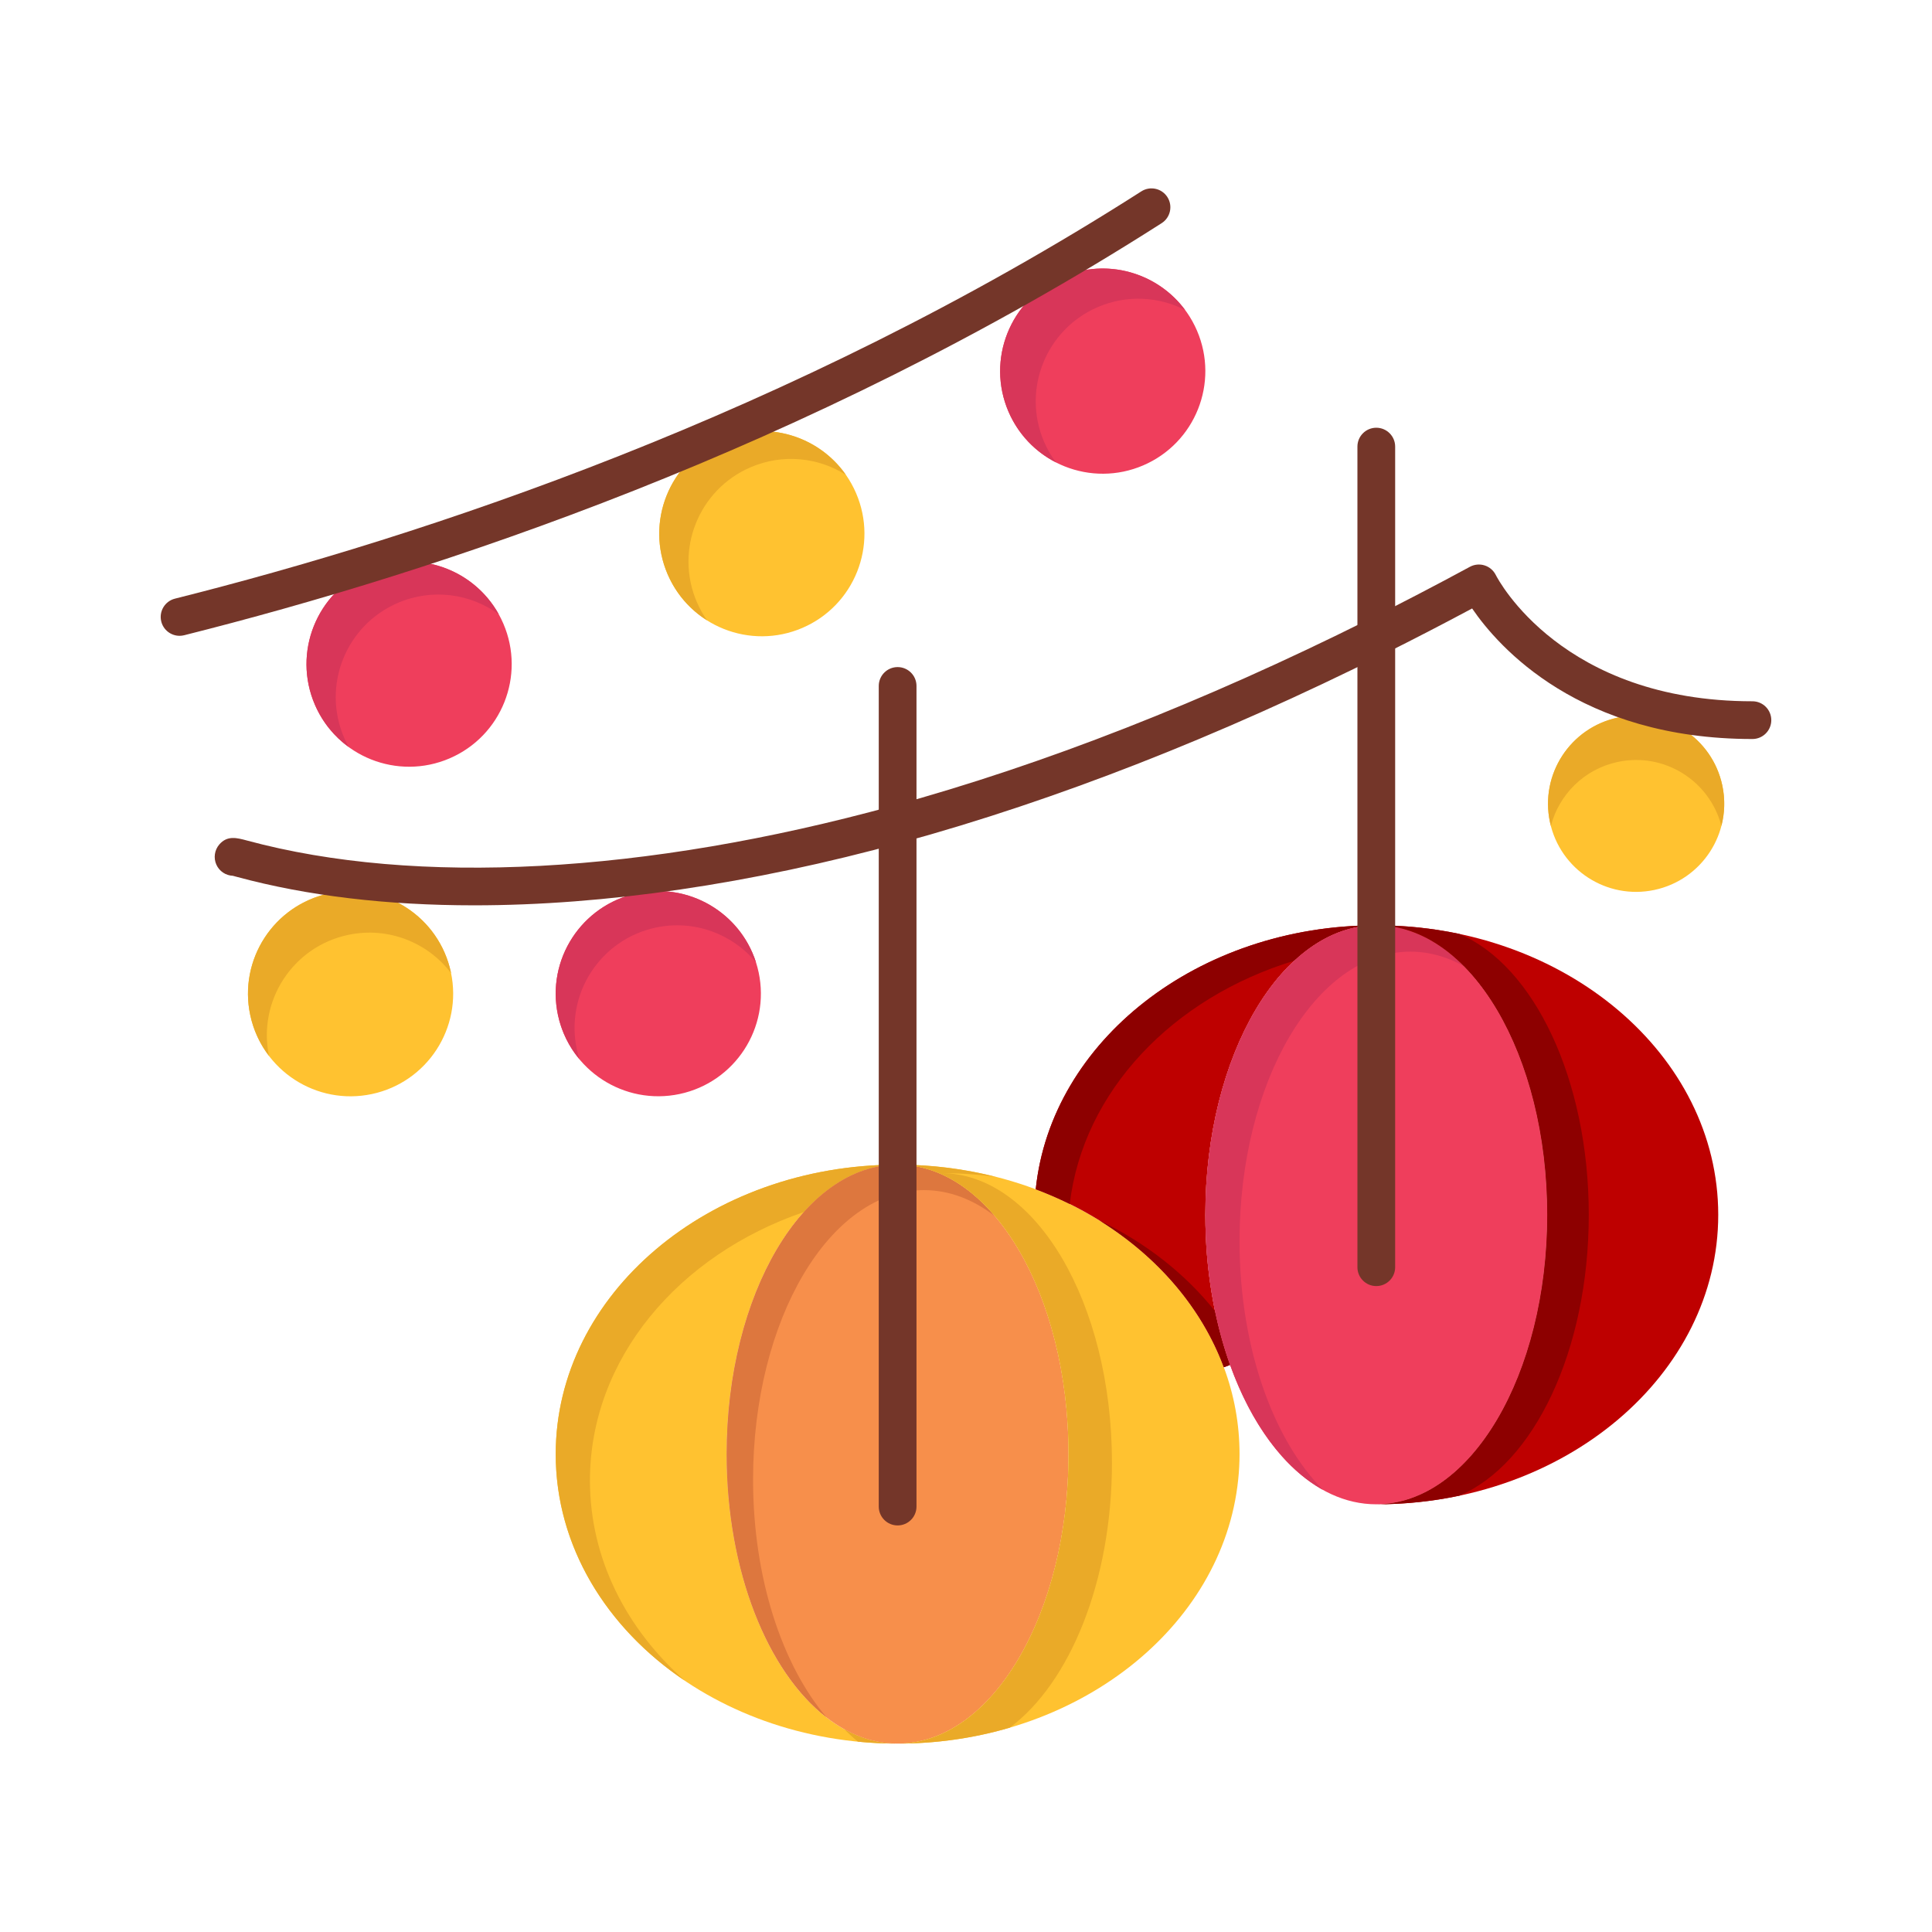 <?xml version="1.0" ?><!DOCTYPE svg  PUBLIC '-//W3C//DTD SVG 1.1//EN'  'http://www.w3.org/Graphics/SVG/1.1/DTD/svg11.dtd'><svg height="512px" style="enable-background:new 0 0 512 512;" version="1.1" viewBox="0 0 512 512" width="512px" xml:space="preserve" xmlns="http://www.w3.org/2000/svg" xmlns:xlink="http://www.w3.org/1999/xlink"><g id="_x36_65_x2C__decoration_x2C__balls_x2C__hanging_x2C__lantern"><g><path d="M237.88,462.075c-50.05,0-90.61-34.34-90.61-76.71s40.56-76.72,90.61-76.72    c-25.02,0-45.31,34.35-45.31,76.72S212.86,462.075,237.88,462.075z" style="fill:#FFC230;"/><g><g><g><path d="M227.371,461.559c3.448,0.337,6.954,0.517,10.51,0.517c-4.94,0-9.692-1.357-14.144-3.833       C224.915,459.436,226.125,460.547,227.371,461.559z" style="fill:#EAAA28;"/></g><g><path d="M156.341,392.365c0-32.224,23.462-59.804,56.715-71.167       c7.132-7.927,15.658-12.553,24.825-12.553c-50.05,0-90.61,34.35-90.61,76.72c0,24.332,13.379,46.012,34.247,60.064       C165.923,431.651,156.341,412.957,156.341,392.365z" style="fill:#EAAA28;"/></g></g></g><path d="M192.57,385.365c0-42.37,20.29-76.72,45.31-76.72c25.021,0,45.3,34.35,45.3,76.72    s-20.279,76.71-45.3,76.71C212.86,462.075,192.57,427.735,192.57,385.365z" style="fill:#F78F4B;"/><path d="M199.57,392.115c0-42.37,20.29-76.72,45.31-76.72c6.711,0,13.075,2.49,18.804,6.925    c-7.324-8.612-16.212-13.675-25.804-13.675c-25.02,0-45.31,34.35-45.31,76.72c0,31.001,10.868,57.684,26.498,69.781    C207.289,441.294,199.57,418.238,199.57,392.115z" style="fill:#DD773E;"/><path d="M274.481,315.165c23.67,8.86,42.01,26.04,49.85,47.17c2.71,7.271,4.16,15,4.16,23.03    c0,2.28-0.12,4.53-0.36,6.77c-4.04,39.19-42.899,69.94-90.25,69.94c25.021,0,45.3-34.34,45.3-76.71s-20.279-76.72-45.3-76.72    C250.9,308.646,263.281,310.976,274.481,315.165z" style="fill:#FFC230;"/><path d="M237.88,462.075c10.41,0,20.408-1.488,29.717-4.224c15.945-11.876,27.083-38.844,27.083-70.236    c0-42.37-20.279-76.72-45.3-76.72c4.924,0,9.756,0.336,14.468,0.977c-8.232-2.083-16.941-3.227-25.968-3.227    c25.021,0,45.3,34.35,45.3,76.72S262.901,462.075,237.88,462.075z" style="fill:#EAAA28;"/><path d="M364.731,245.215c-25.021,0-45.301,34.35-45.301,76.72c0,14.569,2.4,28.189,6.561,39.79    l-1.66,0.609c-7.84-21.13-26.18-38.31-49.85-47.17C278.531,275.965,317.391,245.215,364.731,245.215z" style="fill:#BE0000;"/><g><path d="M343.023,254.587c6.446-5.972,13.842-9.372,21.708-9.372c-47.341,0-86.2,30.75-90.25,69.95     c3.101,1.16,6.106,2.467,9.012,3.903C287.03,289.193,310.793,264.38,343.023,254.587z" style="fill:#8D0000;"/><path d="M291.434,323.479c15.372,9.551,27.054,23.104,32.897,38.855l1.66-0.609     c-1.601-4.463-2.934-9.229-3.977-14.229C314.177,337.621,303.699,329.375,291.434,323.479z" style="fill:#8D0000;"/></g><path d="M364.731,245.215c25.029,0,45.31,34.35,45.31,76.72s-20.28,76.72-45.31,76.72    c-16.421,0-30.801-14.79-38.74-36.93c-4.16-11.601-6.561-25.221-6.561-39.79C319.431,279.565,339.711,245.215,364.731,245.215z" style="fill:#EF3E5C;"/><path d="M335.052,368.706c-4.16-11.601-6.561-25.221-6.561-39.79c0-42.37,20.28-76.72,45.301-76.72    c4.932,0,9.675,1.352,14.119,3.818c-6.782-6.852-14.707-10.798-23.18-10.798c-25.021,0-45.301,34.35-45.301,76.72    c0,14.569,2.4,28.189,6.561,39.79c5.559,15.501,14.277,27.391,24.641,33.132C344.261,388.428,338.898,379.434,335.052,368.706z" style="fill:#D83659;"/><path d="M364.731,245.215c50.05,0,90.619,34.35,90.619,76.72s-40.569,76.72-90.619,76.72    c25.029,0,45.31-34.35,45.31-76.72S389.761,245.215,364.731,245.215z" style="fill:#BE0000;"/><path d="M364.731,398.655c7.575,0,14.931-0.792,21.964-2.274c19.728-8.301,34.346-38.477,34.346-74.445    c0-35.968-14.617-66.145-34.346-74.446c-7.033-1.482-14.389-2.274-21.964-2.274c25.029,0,45.31,34.35,45.31,76.72    S389.761,398.655,364.731,398.655z" style="fill:#8D0000;"/><path d="M456.431,208.155c2.67,12.62-5.38,25.01-18,27.69c-12.609,2.68-25.01-5.38-27.68-17.99    c-2.68-12.62,5.38-25.01,17.99-27.69C441.351,187.485,453.751,195.545,456.431,208.155z" style="fill:#FFC230;"/><path d="M410.994,218.876c2.162-8.281,8.809-15.062,17.747-16.961c12.263-2.606,24.324,4.946,27.443,16.961    c0.887-3.399,1.022-7.049,0.246-10.721c-2.68-12.61-15.08-20.67-27.689-17.99c-12.61,2.68-20.67,15.07-17.99,27.69    C410.824,218.199,410.907,218.539,410.994,218.876z" style="fill:#EAAA28;"/><path d="M201.05,257.686c3.11,14.689-6.27,29.12-20.95,32.239c-14.69,3.11-29.12-6.27-32.24-20.949    c-3.11-14.69,6.27-29.121,20.95-32.24C183.5,233.625,197.931,243.005,201.05,257.686z" style="fill:#EF3E5C;"/><path d="M152.857,278.052c-3.11-14.69,6.27-29.121,20.95-32.24c10.206-2.161,20.282,1.711,26.531,9.196    c-4.206-13.122-17.752-21.189-31.528-18.272c-14.68,3.12-24.06,17.55-20.95,32.24c0.953,4.48,2.963,8.464,5.708,11.753    C153.29,279.857,153.052,278.965,152.857,278.052z" style="fill:#D83659;"/><path d="M119.5,257.705c3.11,14.68-6.27,29.11-20.95,32.23c-14.69,3.12-29.12-6.261-32.24-20.95    c-3.11-14.69,6.26-29.12,20.95-32.23C101.951,233.635,116.38,243.015,119.5,257.705z" style="fill:#FFC230;"/><path d="M92.258,247.755c10.62-2.255,21.101,2.024,27.274,10.117c-0.012-0.056-0.02-0.111-0.031-0.167    c-3.12-14.69-17.55-24.07-32.24-20.95c-14.69,3.11-24.06,17.54-20.95,32.23c0.865,4.07,2.6,7.73,4.966,10.833    C68.273,265.187,77.624,250.854,92.258,247.755z" style="fill:#EAAA28;"/><path d="M226.871,130.695c5.93,13.79-0.44,29.78-14.24,35.71c-13.79,5.93-29.78-0.45-35.71-14.24    c-5.93-13.79,0.45-29.78,14.24-35.71C204.951,110.525,220.94,116.895,226.871,130.695z" style="fill:#FFC230;"/><path d="M184.67,159.544c-5.93-13.79,0.45-29.78,14.24-35.71c8.545-3.674,17.932-2.623,25.249,1.99    c-7.232-10.343-20.954-14.548-32.999-9.369c-13.79,5.93-20.17,21.92-14.24,35.71c2.255,5.245,5.968,9.414,10.459,12.245    C186.333,162.913,185.42,161.289,184.67,159.544z" style="fill:#EAAA28;"/><path d="M317.211,87.615c5.93,13.79-0.44,29.78-14.24,35.71c-13.79,5.93-29.77-0.44-35.71-14.23    c-5.93-13.8,0.45-29.79,14.24-35.72C295.291,67.445,311.281,73.825,317.211,87.615z" style="fill:#EF3E5C;"/><path d="M276.697,117.095c-5.93-13.8,0.45-29.79,14.24-35.72c7.74-3.328,16.173-2.777,23.132,0.784    c-7.336-9.905-20.756-13.863-32.568-8.784c-13.79,5.93-20.17,21.92-14.24,35.72c2.605,6.048,7.142,10.667,12.577,13.45    C278.611,120.888,277.548,119.071,276.697,117.095z" style="fill:#D83659;"/><path d="M133.391,165.265c5.93,13.79-0.45,29.78-14.24,35.71c-13.79,5.93-29.78-0.44-35.71-14.24    c-5.93-13.79,0.44-29.78,14.24-35.71C111.471,145.095,127.46,151.475,133.391,165.265z" style="fill:#EF3E5C;"/><path d="M91.19,195.485c-5.93-13.79,0.44-29.78,14.24-35.71c9.137-3.929,19.237-2.45,26.74,3.004    c-6.69-12.05-21.557-17.316-34.49-11.754c-13.8,5.93-20.17,21.92-14.24,35.71c2.001,4.657,5.151,8.464,8.973,11.241    C91.969,197.176,91.56,196.345,91.19,195.485z" style="fill:#D83659;"/><path d="M364.731,340.825c-2.762,0-5-2.238-5-5v-217.47c0-2.761,2.238-5,5-5s5,2.239,5,5v217.47    C369.731,338.587,367.493,340.825,364.731,340.825z" style="fill:#743629;"/><path d="M237.88,404.255c-2.761,0-5-2.238-5-5v-217.47c0-2.761,2.239-5,5-5s5,2.239,5,5v217.47    C242.88,402.017,240.642,404.255,237.88,404.255z" style="fill:#743629;"/><path d="M47.586,168.496c-2.238,0-4.275-1.514-4.846-3.783c-0.672-2.678,0.954-5.395,3.632-6.067    c65.602-16.474,163.283-48.572,256.094-107.932c2.329-1.488,5.418-0.809,6.906,1.518c1.488,2.326,0.809,5.418-1.518,6.906    C213.91,119.223,115.13,151.689,48.808,168.345C48.399,168.447,47.99,168.496,47.586,168.496z" style="fill:#743629;"/><path d="M125.629,239.921c-23.02,0-44.184-2.492-62.765-7.516c-0.478-0.129-0.864-0.236-1.162-0.313    c-1.842-0.074-3.572-1.168-4.371-2.966c-0.783-1.763-0.481-3.849,0.773-5.313c2.122-2.479,4.67-1.789,7.37-1.06    c44.752,12.1,105.51,8.843,171.082-9.168c40.069-10.992,82.441-27.579,125.942-49.302c8.802-4.387,17.899-9.122,27.041-14.074    c1.19-0.645,2.592-0.78,3.885-0.372c1.292,0.407,2.363,1.321,2.969,2.532c0.688,1.351,17.641,33.477,68.019,33.477    c2.762,0,5,2.239,5,5s-2.238,5-5,5c-45.826,0-67.283-24.347-74.284-34.596c-7.832,4.193-15.606,8.214-23.165,11.981    c-44.079,22.012-87.064,38.833-127.759,49.997C198.847,234.313,160.155,239.921,125.629,239.921z" style="fill:#743629;"/></g></g><g id="Layer_1"/></svg>